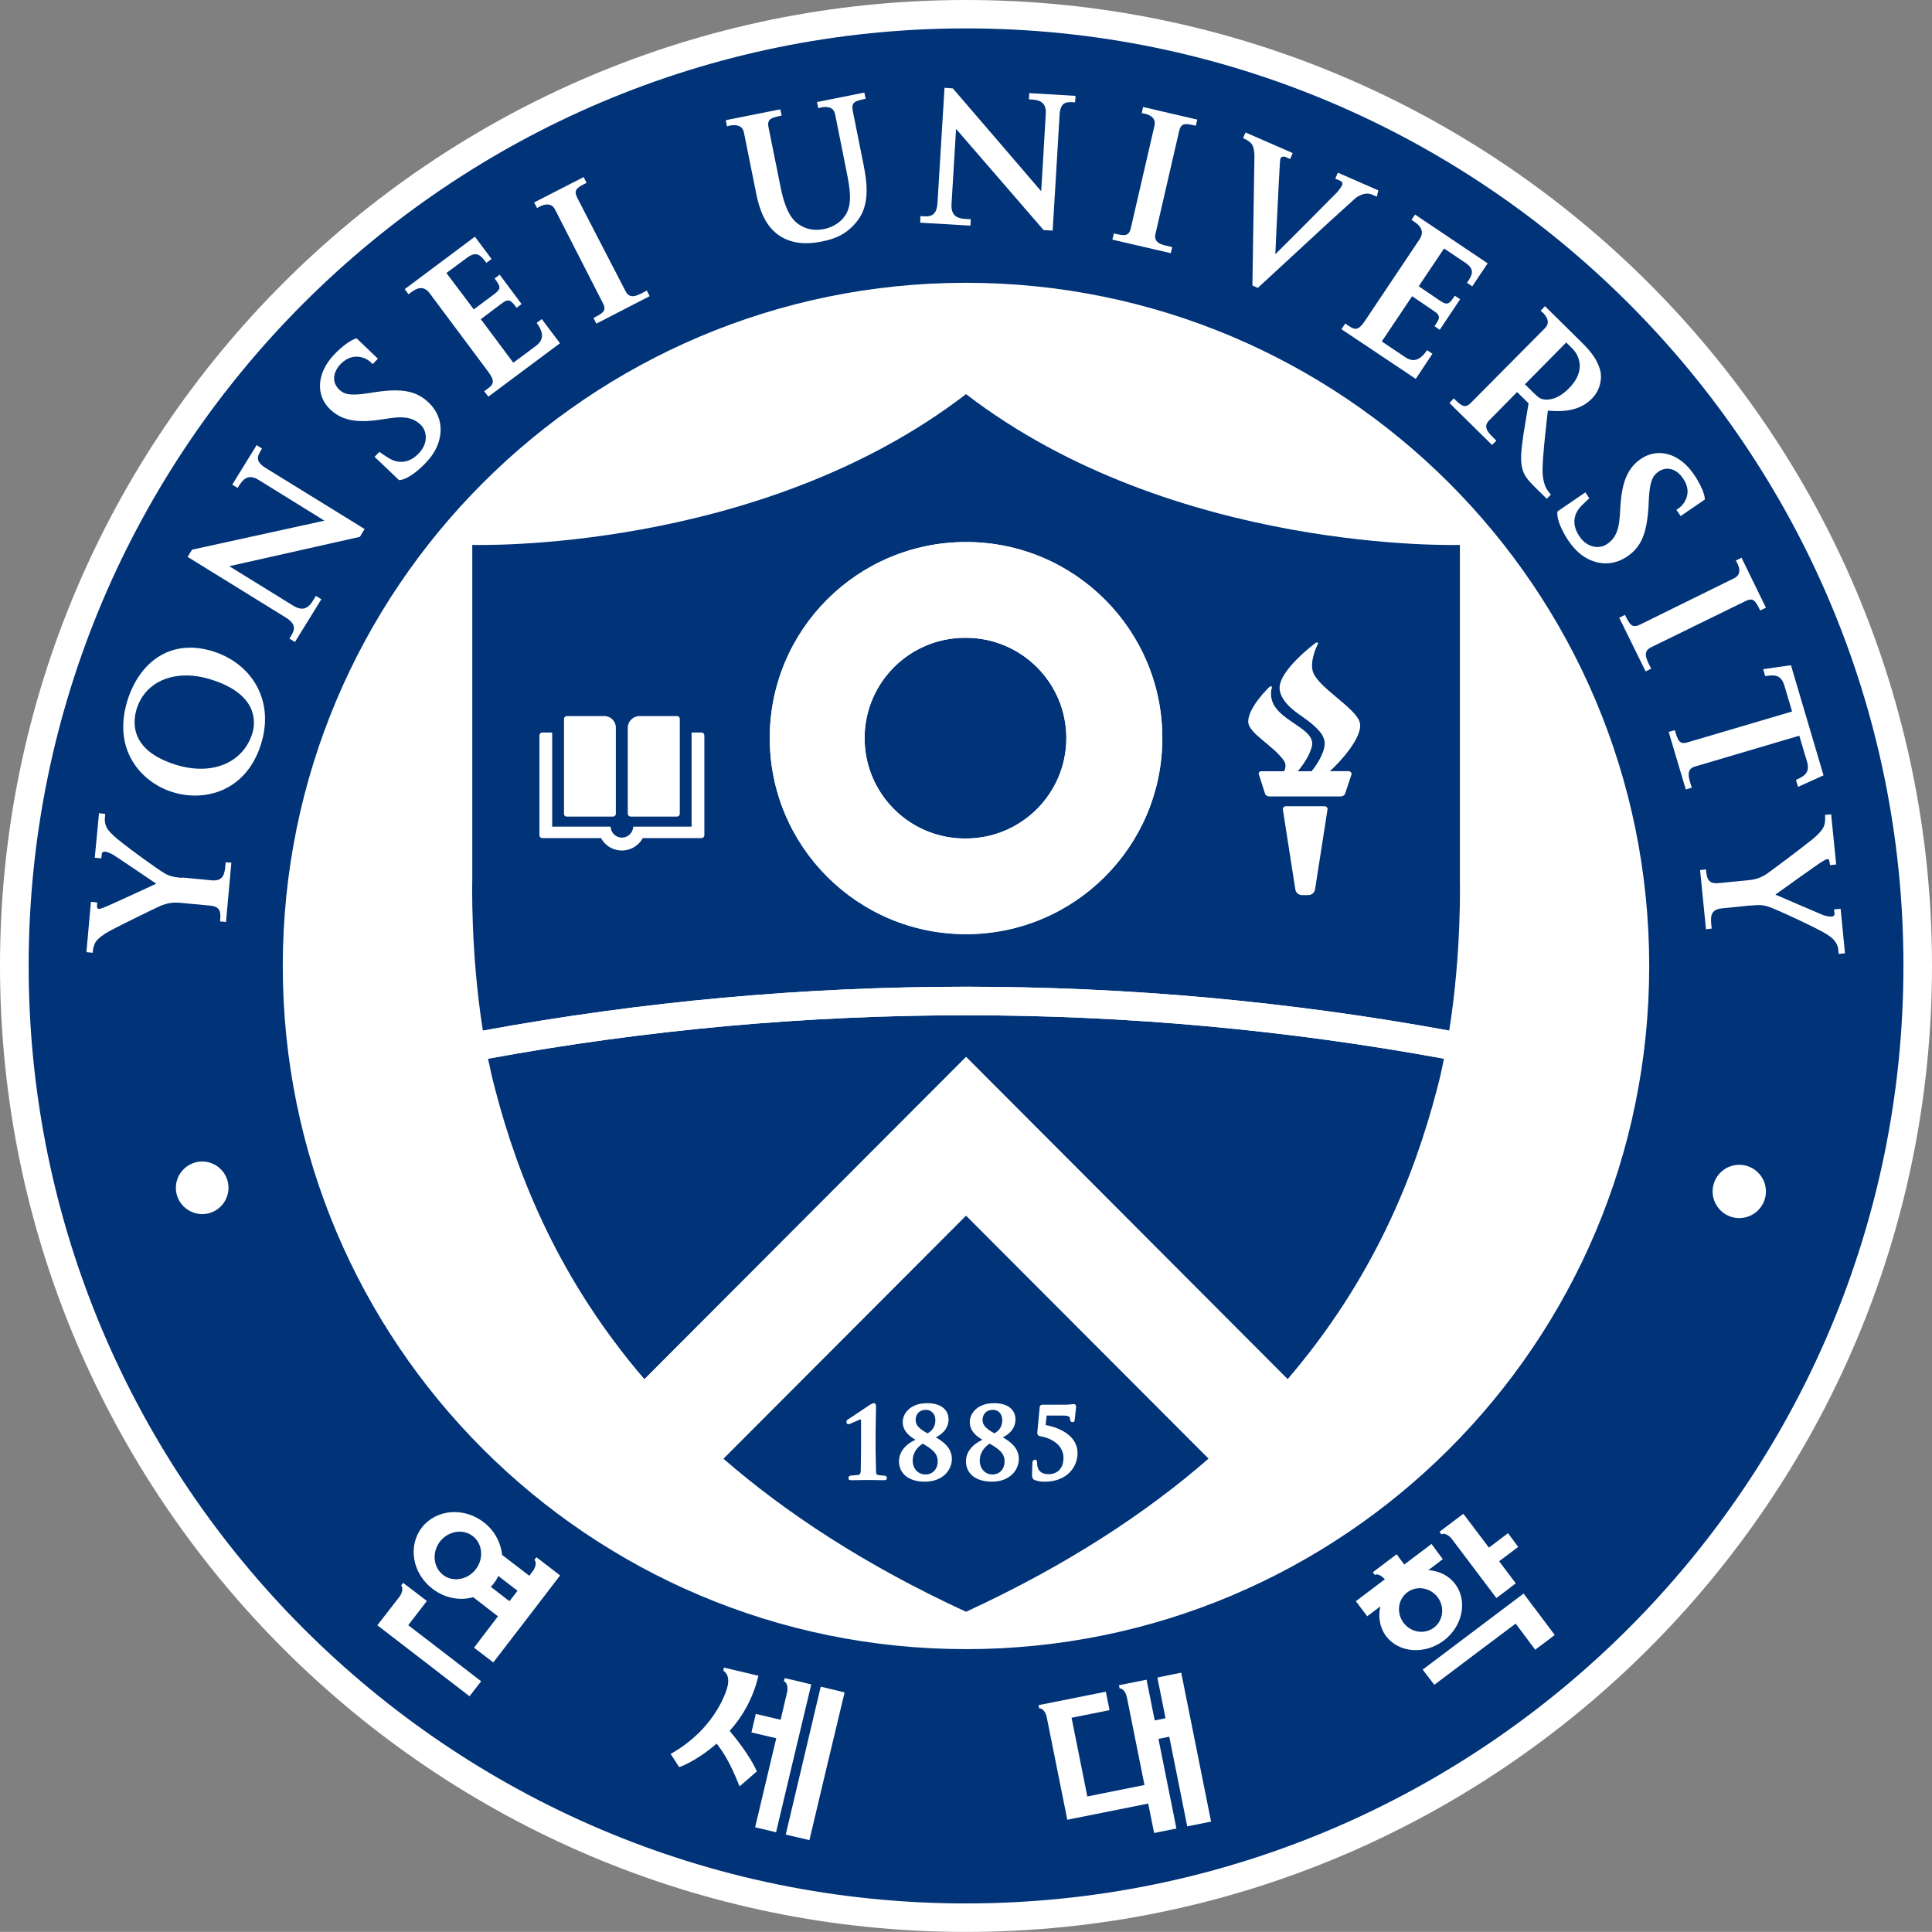 <?xml version="1.0" encoding="UTF-8"?>
<svg id="_레이어_1" data-name="레이어 1" xmlns="http://www.w3.org/2000/svg" viewBox="0 0 1668.37 1668.3">
  <rect x="0" y="0" width="1668.37" height="1668.3" fill="#808080" stroke="none"/>
  <defs>
    <style>
      .cls-1 {
        fill: #fff;
      }

      .cls-2 {
        fill: #003378;
      }
    </style>
  </defs>
  <path class="cls-1" d="m0,834.07c0,459.98,374.17,834.23,834.07,834.23s834.3-374.17,834.3-834.22C1668.38,374.03,1294.2,0,834.07,0S0,374.1,0,834.07"/>
  <path class="cls-2" d="m24.75,834C24.75,387.67,387.9,24.53,834.15,24.53s809.55,363.15,809.55,809.4-363.15,809.77-809.55,809.77S24.75,1280.48,24.75,834"/>
  <path class="cls-1" d="m834.07,1424.1c-325.65,0-589.88-264.07-589.88-589.87S508.35,244.2,834.07,244.2s590.1,264.08,590.1,590.03-264.22,589.88-590.1,589.88m-682.2-398.47c-.07,12.52,10.13,22.73,22.65,22.8,12.53.07,22.73-10.13,22.8-22.65.07-12.53-10.13-22.73-22.65-22.8h-.08c-12.53.08-22.65,10.2-22.73,22.65m1373.1,3.3c-.07,12.75-10.42,22.95-23.1,22.95-12.75-.07-22.95-10.43-22.95-23.1.07-12.68,10.35-22.95,23.03-22.95s23.02,10.35,23.02,23.02v.08M217.8,633.6c-8.18,25.65-35.48,36.52-66.45,26.63-38.4-12.15-37.2-35.63-33.22-48.45,3.3-10.2,9.98-18.38,19.57-23.25,12.3-6.3,28.2-6.98,44.78-1.65,17.1,5.33,28.2,13.35,33.53,23.4,3.62,7.24,4.26,15.61,1.8,23.33m-33.45-71.02c-15.9-5.03-30.98-4.35-43.8,2.4-13.95,7.35-24.45,21-30.45,39.67-5.63,18.23-4.8,35.33,2.55,49.5,7.2,13.95,20.32,24.75,36.07,29.78,27.82,8.85,63.75-.38,76.58-41.1,5.62-17.7,4.58-34.65-3-49.35-7.57-14.55-21.07-25.5-37.95-30.9"/>
  <path class="cls-1" d="m344.55,414.6l-21.08-20.1,4.12-4.27s7.13,4.95,9.6,6.22c11.55,5.92,20.25-.52,24.38-4.88,8.55-8.93,7.2-19.43,1.72-24.75-5.32-5.03-11.93-7.87-26.77-5.63l-8.78,1.28c-20.25,3-33,.3-42.68-9-12.75-12.15-11.55-31.42,3.37-47.17,12.6-13.12,19.58-14.1,19.58-14.1l18.3,17.55-4.5,4.73c-3.08-3.53-7.28-5.85-12-6.38-3.82-.37-9.6,0-15.75,6.38-6.9,7.35-7.43,15.9-1.13,21.97,4.27,4.05,9.38,5.62,25.72,3l5.25-.82c23.4-3.45,35.62-1.13,46.35,9.07,4.8,4.65,12.53,14.63,9.6,29.85-1.5,8.02-5.62,15.3-12.45,22.42-6.3,6.68-16.27,14.55-22.88,14.63"/>
  <path class="cls-1" d="m1344.9,441.67l24.15-16.5,3.38,5.1s-6.45,5.92-8.25,8.1c-8.18,9.98-3.68,19.8-.3,24.75,6.9,10.28,17.48,11.1,23.85,6.75,6-4.12,10.2-9.9,11.1-24.97l.53-8.78c1.35-20.47,6.6-32.4,17.7-39.9,14.7-9.98,33.22-4.73,45.45,13.12,10.28,15,9.68,22.05,9.68,22.05l-20.85,14.25-3.75-5.4c4.15-2.27,7.28-6.02,8.78-10.5,1.2-3.6,2.1-9.15-3-16.65-5.78-8.4-14.1-10.65-21.15-5.85-4.95,3.45-7.65,8.18-8.4,24.6l-.23,5.33c-1.5,23.7-6.22,35.1-18.6,43.5-5.48,3.75-16.95,9.15-31.2,3.15-7.43-3.08-13.73-8.63-19.35-16.87-5.1-7.5-10.73-18.9-9.45-25.35"/>
  <path class="cls-1" d="m433.35,261.98c6.15-4.58,7.87-2.62,12.75,3.83l4.27-3.3-18.9-25.35-4.35,3.3c4.73,6.45,6.22,8.63,0,13.28l-18,13.42-23.62-31.42s14.1-10.5,17.85-13.2c8.25-6.15,12-1.95,16.65,4.42l4.5-3.3-14.4-19.28-60.6,45.3,3.3,4.43c4.05-3.08,11.62-9.67,18.15-.98,6.53,8.7,50.47,67.65,50.47,67.65,7.58,10.13,3.83,11.78-3.3,17.1l3.6,4.65,61.87-46.13-15.75-20.85-4.42,3.3c6.9,9.3,5.62,15.15-.75,19.95-4.12,3.15-19.42,14.4-19.42,14.4l-27.98-37.5-.07-.07,18.15-13.65Z"/>
  <path class="cls-1" d="m1238.17,268.5c6.45,4.28,5.1,6.53.6,13.13l4.5,3.23,17.62-26.48-4.57-3c-4.5,6.75-6.08,8.77-12.45,4.5l-18.75-12.67,21.9-32.63s14.55,9.75,18.45,12.38c8.55,5.85,5.85,10.65,1.35,17.25l4.5,3.08,13.35-19.87-62.7-42.15-3.07,4.58c4.27,2.85,12.9,7.8,6.9,16.87-6,9.08-46.95,70.13-46.95,70.13-6.97,10.5-9.75,7.5-17.18,2.55l-3.3,4.88,64.2,42.9,14.4-21.67-4.65-3.15c-6.45,9.6-12.45,10.42-18.98,6-4.27-2.93-20.1-13.5-20.1-13.5l26.1-38.93s0-.15.07-.15l18.75,12.75Z"/>
  <path class="cls-1" d="m498.45,170.7c-3.37-6.75-.23-8.63,8.1-12.83l-2.55-4.95-42.75,21.9,2.55,4.88s10.8-7.65,15.37.98c2.18,4.27,41.4,81,41.4,81,3.53,6.68.15,8.7-8.1,12.9l2.55,4.88,45.97-23.7-2.4-4.88c-6.9,3.6-14.4,8.63-18.38.6-4.2-7.87-41.77-80.85-41.77-80.78"/>
  <path class="cls-1" d="m745.72,142.2l-9.37-46.73c-1.35-7.42,2.1-8.25,11.17-10.2l-1.13-5.32-40.88,8.18,1.13,5.32s12.53-4.58,14.48,5.1c.37,1.95,9.9,49.5,9.9,49.5,3.23,15.82,5.1,28.57-1.05,37.87-5.55,8.48-14.63,11.1-18.23,11.85-5.4.98-11.85,1.5-19.28-2.4-6.67-3.53-13.65-10.13-18.37-33.68l-10.42-51.68c-1.43-7.35,2.1-8.25,11.32-10.2l-1.2-5.4-47.03,9.37.98,5.33s12.6-4.42,14.63,5.1c.37,2.1,10.57,52.57,10.57,52.57,3.75,19.2,10.65,31.12,21.68,37.73,13.87,8.25,29.4,5.17,36.07,3.83,8.85-1.8,20.17-5.33,29.55-17.48,10.65-13.5,8.92-31.35,5.47-48.67"/>
  <path class="cls-1" d="m1018.2,113.33c1.73-7.43,5.33-6.83,14.4-4.73l1.28-5.33-46.8-10.87-1.13,5.32s13.2,1.05,11.03,10.65c-1.05,4.73-20.48,88.65-20.48,88.65-1.72,7.35-5.55,6.68-14.62,4.58l-1.28,5.33,50.4,11.7,1.28-5.25c-7.65-1.73-16.5-2.78-14.47-11.4,2.02-8.62,20.32-88.65,20.4-88.65"/>
  <path class="cls-1" d="m1507.35,519.07c6.75-3.37,8.55-.23,12.67,8.1l4.95-2.4-21.08-43.13-4.95,2.4s7.65,10.88-1.28,15.22c-4.27,2.1-81.6,40.2-81.6,40.2-6.83,3.22-8.7-.15-12.83-8.48l-4.95,2.47,22.8,46.35,4.8-2.4c-3.45-6.9-8.25-14.48-.23-18.38,8.02-3.9,81.68-39.97,81.68-39.97"/>
  <path class="cls-1" d="m1546.57,574.42l-24,3.45,1.72,6c7.95-1.2,13.65-1.65,16.65,8.33.6,1.87,1.65,5.47,6.6,22.2-13.42,3.9-90.15,26.62-90.15,26.62-7.2,2.18-8.48-1.57-11.1-10.5l-5.32,1.5,14.77,49.72,5.18-1.5c-2.17-7.5-5.85-15.83,2.78-18.3,30.01-8.93,60.03-17.8,90.07-26.62,4.95,16.65,6,20.32,6.6,22.05,2.92,10.05-2.18,12.83-9.52,16.13l1.87,6,21.98-9.97-28.13-95.1Z"/>
  <path class="cls-1" d="m1382.17,321.3c-2.1-10.35-9.07-18.45-15.75-25.05l-32.25-31.87-3.75,3.97s10.73,7.87,3.9,14.85c-3.45,3.45-64.05,64.57-64.05,64.57-5.25,5.33-8.25,2.78-14.85-3.75l-3.75,3.98,36.75,36.22,3.75-3.67c-5.48-5.55-12.6-11.1-6.3-17.4l24.22-24.6,9.9,9.75-4.35,26.32c-2.25,15-3,24-.75,31.12,1.35,4.58,3.75,8.03,9.75,14.1l11.1,10.87,3.52-3.6-2.55-3.15c-1.35-2.02-4.72-6.97-4.65-18.67.23-11.25,1.8-25.43,3.75-43.35,0,0,.6-5.7.9-7.35,17.63,1.58,29.17-1.5,38.1-10.5,7.95-8.1,8.25-18.45,7.35-22.8m-27.3,14.03c-9.52,9.67-17.55,10.2-21.45,9.6-3-.37-4.65-1.35-8.85-5.48l-7.73-7.57,35.7-36.15,5.25,5.25c5.85,5.7,12.08,19.35-2.93,34.35"/>
  <path class="cls-1" d="m157.5,758.1c-4.95-.37-9.45-.9-14.4-3.37-6-3.23-39.45-27.52-45.07-33.15-3.75-3.6-5.25-5.25-6.45-8.25-.83-1.97-1.19-4.1-1.05-6.23.15-1.5.37-4.27.37-4.27l-5.4-.6-3.67,38.47,5.7.53s.3-2.85.38-3.98c.08-1.12,1.28-1.95,2.7-1.8,1.95.15,4.27,1.13,7.12,2.7,2.17,1.2,37.2,24.97,37.2,24.97,0,0-41.25,19.13-45.08,20.48-.9.37-3.52,1.35-4.65,1.28-.6-.08-1.28-.45-1.28-1.2,0-.07-.15-.9-.15-.9,0-1.13.07-2.25.15-3.45l-5.4-.6-3.9,43.5,5.4.52s.3-6,2.78-9.6c1.95-2.78,6.15-6,11.47-9,8.55-4.65,43.43-21.75,45.75-22.5,4.65-1.5,7.8-2.62,15.68-2.03,0,0,15.68,1.5,25.5,2.4,9.75.82,9.45,6.22,8.85,13.65l5.1.53,4.65-51.22-4.95-.38c-.75,8.48-.75,16.65-12.08,15.6-11.32-1.05-24.97-2.4-24.97-2.4"/>
  <path class="cls-1" d="m1512.07,782.02c4.73-.45,9.3-.98,14.7.82,6.45,1.95,43.95,19.43,50.55,23.85,4.35,2.93,6.15,4.27,7.8,6.97,1.28,1.73,2.02,3.83,2.25,5.92.07,1.35.45,4.2.45,4.2l5.4-.6-3.75-38.4-5.7.52s.3,2.85.45,3.9c.02,1.22-.95,2.23-2.17,2.25-.03,0-.05,0-.08,0-1.95.23-4.42-.23-7.5-1.2-2.32-.9-41.33-17.7-41.33-17.7,0,0,36.98-26.62,40.5-28.57.82-.53,3.15-2.03,4.35-2.1.67-.15,1.28.3,1.5.9l.22.75c.3,1.2.45,2.4.6,3.6l5.32-.6-4.35-43.35-5.32.53s.75,6-.98,9.9c-1.28,3.08-4.8,7.05-9.6,10.95-7.42,6.15-38.55,29.47-40.58,30.67-4.27,2.4-7.2,4.05-15,4.88,0,0-15.6,1.5-25.35,2.47-9.75,1.05-10.57-4.35-11.25-11.78l-5.1.53,5.1,51.15,4.95-.6c-.9-8.55-2.4-16.5,8.93-17.47,11.17-1.13,25.05-2.55,25.05-2.55"/>
  <path class="cls-1" d="m314.85,456.83l-4.05,6.75-112.8,25.35,55.13,34.05c11.62,7.2,15.6-1.88,19.65-8.4l4.73,2.92-22.8,36.9-4.8-2.93c3.6-5.85,7.87-11.4-3.15-18.23-11.03-6.82-84.75-52.35-84.75-52.35l3.83-6.22c19.28-4.2,111.37-24.38,114.3-25.05,0,0-46.95-29.1-57.15-35.4-10.13-6.22-14.63,2.1-17.78,7.13l-4.65-2.85,21.07-34.12,4.65,3c-3.3,5.48-7.12,10.35,3,16.65,10.12,6.3,85.57,52.8,85.57,52.8"/>
  <path class="cls-1" d="m909,199.13l-7.8-.45-75.6-87.38-3.9,64.65c-.9,13.65,8.93,12.9,16.65,13.35l-.37,5.55-43.35-2.55.23-5.7c6.9.45,13.87,1.57,14.7-11.33.82-13.12,6.07-99.45,6.07-99.45l7.2.53c12.9,14.85,74.25,86.47,76.27,88.8,0,0,3.38-55.05,3.98-67.05.75-11.92-8.7-12-14.55-12.3l.23-5.4,40.05,2.4-.45,5.62c-6.38-.45-12.52-1.42-13.35,10.5-.6,11.7-6,100.2-6,100.2"/>
  <path class="cls-1" d="m1188.98,169.8l1.28-5.4-34.95-15.3-2.25,5.18,4.05,1.72c1.42.6,2.4,1.8,2.17,3-.52,1.95-2.47,4.35-4.35,6.75l-32.63,32.85s-18.52,18.37-21,20.93c.08-3,2.1-45,3.08-63.3l.9-16.05c.15-.9,0-3.15,1.05-4.2.3-.45,1.73-1.2,3.75-.45l4.05,1.8,2.17-5.17-40.73-17.78-2.17,4.88s5.62,2.32,7.72,5.4c1.57,2.47,2.4,7.2,2.1,12.6l-1.72,109.28,4.65,2.1,61.95-57.22,22.27-20.18s7.43-6.45,14.78-3.07l3.82,1.65Z"/>
  <g>
    <path class="cls-1" d="m999.44,1448.62l7.05,35.15-9.34,1.87-7.05-35.15-23.82,4.78.56,2.8c2.35-.47,5.38,3.2,6.24,7.47l15.22,75.89-49.34,9.89-13.62-67.95,32.8-6.58-3.2-15.96-58.09,11.65.56,2.79c2.43-.49,5.58,3.02,6.46,7.43l17.8,88.76,69.86-14.01,5.1,25.44,19.27-3.86-15.52-77.43,9.34-1.87,15.52,77.43,20.59-4.13-25.79-128.61-20.58,4.2Z"/>
    <path class="cls-1" d="m708.74,1456.5c-.25,1.43-29.92,126.25-30.23,127.76,1.27.21,19.11,4.51,20.46,4.77.25-1.43,29.99-126.26,30.4-127.64l-.15.03c-.09-.06-19.14-4.65-20.49-4.92"/>
    <path class="cls-1" d="m677.58,1449.13c-.15.8-.5,2.09-.64,2.88l.15-.03c2.32.53,3.64,5.16,2.58,9.43l-5.58,23.68s-20.07-4.7-21.43-5.04c-.37,1.22-3.41,14.68-3.76,15.98,1.28.28,21.43,5.04,21.43,5.04,0,0-17.91,75.49-18.25,76.86,1.28.28,16.87,4.04,18.08,4.33.34-1.37,29.98-126.33,30.4-127.64l-.09-.06c-.1-.13-21.55-5.24-22.89-5.43"/>
    <path class="cls-1" d="m631.04,1495.86l-.84-1.13.28-.52c11.99-13.39,20.4-29.6,24.44-47.12-1.29-.35-28.27-6.72-29.71-7.05-.09.71-.5,2.09-.6,2.72.27.18,6.13,3.13,3.63,13.5l.02.08c-.18.65-8.38,35.26-49.13,58.27.77,1.15,6.84,10.48,7.33,11.38h.07c.15-.04,14.28-4.71,31.75-19.84l.52-.48.5.59c4.15,5.44,10.41,13.75,19.37,36.35,1.5-1.3,14.21-12.33,14.93-12.94-4.18-9.41-12.25-21.41-22.53-33.8m607.55-40.96c1.04-.9,70.25-52.87,70.25-52.87,0,0,16.09,21.48,16.84,22.56,1.22-.78,15.82-11.89,16.88-12.72-.82-1.06-25.92-34.66-26.9-35.76-1.19.93-85.91,64.8-87.12,65.65.91,1.12,9.24,12.15,10.05,13.13m25.08-147.69c-1.06.82-19.61,14.72-20.6,15.53.43.6,1.25,1.66,1.68,2.27,2.07-1.49,6.37.48,8.99,4.01,0,0,37.53,49.85,38.45,50.96,1.06-.82,15.76-11.8,16.73-12.69-.84-1.13-14.38-19.07-14.38-19.07,0,0,15.5-11.6,16.48-12.4-.75-1.08-8.06-10.85-8.8-11.85-1.06.82-16.47,12.48-16.47,12.48,0,0-21.25-28.17-22.08-29.23m-25.49,98.35c-8.12,6.06-19.81,4.2-26.15-4.16-6.34-8.37-4.97-20.2,3.21-26.34,8.17-6.15,19.82-4.13,26.24,4.22,6.27,8.38,4.82,20.23-3.3,26.29m-41.3,7.29c11.01,14.47,33.23,16.21,49.75,3.95,16.47-12.48,20.88-34.33,10.01-48.9-5.44-7.32-13.99-11.42-23.21-12.02,7.17-5.42,12.16-9.17,12.47-9.54-.8-.91-8.98-11.97-9.74-13.12-1.12.91-23.51,17.8-23.51,17.8,0,0-5.93-7.84-6.59-8.85,0,0-19.56,14.63-20.6,15.53.44.68,1.25,1.66,1.78,2.4v-.07c1.72-1.27,5.29.16,8.05,3.2l.64.49s-24,18.04-25.12,18.96c.72.93,9.05,11.95,9.8,13.03.42-.24,4.87-3.58,11.37-8.55-2.12,8.92-.54,18.31,4.92,25.71m-828.3-30.37s-19.44-14.92-20.5-15.63c-.49.63-1.28,1.63-1.77,2.27,1.91,1.53,1.24,6.18-1.42,9.7,0,0-18.21,23.61-19.08,24.63,1.08.78,78.51,60.45,79.6,61.3.85-1.09,9.23-11.95,10.02-12.95-1.12-1-62.95-48.42-62.95-48.42,0,0,15.23-19.8,16.08-20.89m11.29-51.3c7.13-9.08,19.75-11.38,28.34-4.76,8.59,6.62,9.7,19.4,2.62,28.7-7.12,9.15-19.9,11.41-28.34,4.76-8.44-6.64-9.63-19.41-2.62-28.7m67.03,42.48l-6.99,8.98s-8.86-6.79-16.1-12.38c.99-.96,1.88-2.01,2.66-3.14,1.53-1.91,2.8-4.02,3.79-6.26,5.53,4.29,11.07,8.56,16.64,12.8m-38.28,5.54c7.24,5.59,21.36,16.52,21.36,16.52,0,0-19.89,25.94-20.65,27.09,1,.79,15.64,12.01,16.63,12.73.93-1.11,56.92-73.98,57.68-75.13-1.01-.87-19.36-14.94-20.44-15.71-.41.62-1.21,1.62-1.75,2.34,1.97,1.44,1.25,6.25-1.42,9.7l-2.96,3.96s-19.23-14.66-23.5-18.01c-1.19-11.24-6.98-21.49-16-28.31-17.26-13.22-41.16-11.1-53.36,4.73-12.2,15.83-8.15,39.5,9.11,52.71,10.61,8.27,23.93,10.65,35.29,7.38"/>
  </g>
  <path class="cls-2" d="m834.07,550.73c-47.85-.45-87.07,38.02-87.45,85.87-.38,47.85,38.02,87.07,85.87,87.45h1.58c47.85,0,86.77-38.85,86.77-86.7s-38.85-86.63-86.77-86.63m-209.4,708.9c54.45,47.25,122.85,92.25,209.55,132.22,86.7-39.98,155.17-84.98,209.47-132.3l-209.47-209.85-209.55,209.93Z"/>
  <path class="cls-2" d="m834.22,806.7c-93.67,0-169.5-75.75-169.5-169.35s75.9-169.28,169.5-169.28,169.5,75.9,169.5,169.28-75.83,169.35-169.5,169.35m426.45-46.73v-289.42s-246.75,7.87-426.45-130.2c-179.63,138.08-426.38,130.2-426.38,130.2v289.42s-1.65,62.1,9.15,130.05c275.85-50.55,558.6-50.55,834.45,0,10.87-67.95,9.22-130.05,9.22-130.05"/>
  <path class="cls-2" d="m421.43,914.25c1.87,8.93,3.9,18,6.3,26.93,19.95,76.42,55.65,164.62,128.78,249.82l277.72-278.25,277.65,278.25c73.05-85.27,108.82-173.4,128.85-249.82,2.4-8.85,4.42-18,6.22-26.93-272.9-50.03-552.62-50.03-825.53,0"/>
  <path class="cls-1" d="m544.73,705.15h39.9c1.35,0,2.4-1.05,2.4-2.4v-81.9c.08-1.28-.89-2.39-2.17-2.47-.05,0-.1,0-.16,0h-32.47c-5.54-.01-10.06,4.44-10.13,9.98v74.32c.01,1.36,1.11,2.46,2.47,2.47h.15m-55.28,0h39.9c1.35,0,2.47-1.05,2.47-2.4v-74.4c.03-5.48-4.39-9.95-9.87-9.98-.04,0-.07,0-.11,0h-32.4c-1.35,0-2.4,1.13-2.4,2.47v81.9c-.07,1.35.98,2.4,2.32,2.47q0-.08.08-.08"/>
  <path class="cls-1" d="m605.62,632.55h-8.4v81.3h-50.4l-.08.9c-.67,5.32-5.55,9.15-10.87,8.48-4.44-.54-7.94-4.04-8.48-8.48l-.15-.9h-50.4v-81.3h-8.4c-1.4-.03-2.57,1.07-2.62,2.47v86.25c0,1.42,1.2,2.55,2.62,2.47h50.55c5.47,9.98,17.92,13.65,27.9,8.18,3.46-1.88,6.29-4.72,8.18-8.18h50.63c1.42,0,2.55-1.13,2.55-2.47v-86.25c-.08-1.43-1.2-2.55-2.63-2.47q.07,0,0,0m537.98,63.67h-32.93c-1.8,0-3.07,1.2-2.85,2.85l10.73,68.85c.4,2.88,2.86,5.03,5.77,5.03h5.62c2.9-.06,5.32-2.23,5.7-5.1l10.73-68.85c.22-1.58-.98-2.78-2.78-2.78m4.73-30.22c8.48-7.43,28.27-29.1,26.1-41.25-2.17-13.27-39-32.1-41.1-46.5-1.27-6.45,1.35-15.38,4.8-22.35.45-1.28-.9-1.5-2.25-.52-.75.52-30.67,22.95-30.9,38.47-.08,6.15,4.2,12.9,11.55,18.98,6,5.03,13.95,9.52,19.95,15.53,2.85,2.85,5.33,5.32,6.83,9.75,3,8.25-5.48,21.6-10.73,27.9h-11.85c4.88-5.85,10.05-13.5,12.08-21.15,4.88-18.6-41.48-23.25-34.5-51.15.3-1.13-.82-1.43-1.95-.6-.52.3-18.37,17.7-18.45,29.78-.15,10.43,21.08,20.1,31.05,34.28,1.65,3,1.35,6-.08,8.85h-18.82s-4.5-.6-2.63,3.75l5.1,15.9s.82,2.1,3.97,2.1h60.9c3.15,0,4.05-2.1,4.05-2.1l5.4-16.13c1.35-3.9-3-3.6-3-3.6h-15.52v.08Zm-396.83,546.9c-3.07,2.17-18.67,12.53-19.2,12.83-.82.37-1.43,1.28-1.35,2.17-.08,1.01.65,1.9,1.65,2.02h.07l1.5-.45,2.62-1.12c1.8-.75,5.85-2.62,6.53-2.7.22.23.22,1.73.22,1.73v24.3l-.23,18.67c-.3,2.55-.6,3-2.4,3.37l-6.38.53c-1.08.1-1.9,1.02-1.87,2.1v.08c0,.9.37,1.8,2.55,1.8l10.13-.15h7.72l10.35.15c2.1,0,2.47-.9,2.47-1.8.08-1.08-.73-2.01-1.81-2.09-.02,0-.04,0-.07,0l-5.25-.53c-1.65-.3-2.25-.82-2.25-3.37l-.37-18.67v-15.45l.37-20.63v-1.2c0-2.7-1.5-2.85-2.1-2.85l-2.93,1.28Zm39.23,13.27c0-4.05,2.25-8.7,9-8.7,3.9,0,8.02,2.85,8.02,9s-3.67,9.82-6.9,11.25c-7.5-4.2-10.13-7.2-10.13-11.55m-11.17,1.73c0,7.87,5.85,12.45,11.03,15.38-8.93,4.05-14.25,10.87-14.25,18.52,0,11.03,8.78,17.7,22.2,17.7,15.45,0,23.47-9.82,23.47-19.65s-8.1-15.38-13.87-18.67c3.75-1.73,11.02-6.53,11.02-15.45s-7.35-14.03-18.3-14.03c-15.68,0-21.3,9.75-21.3,16.2m8.63,33.53c0-8.1,5.25-12.6,8.7-14.78,6.9,4.13,12.9,7.8,12.9,15.22,0,6.83-4.35,11.4-10.65,11.4s-10.95-5.1-10.95-11.85m60.3-35.25c0-4.05,2.47-8.7,9.08-8.7,3.97,0,7.95,2.85,7.95,9s-3.6,9.82-6.9,11.25c-7.35-4.2-10.13-7.2-10.13-11.55m-11.03,1.73c0,7.87,5.78,12.45,10.95,15.38-8.85,4.05-14.25,10.87-14.25,18.52,0,11.03,8.85,17.7,22.35,17.7,15.3,0,23.33-9.82,23.33-19.65s-8.1-15.38-13.88-18.67c3.9-1.73,10.95-6.53,10.95-15.45s-7.28-14.03-18.3-14.03c-15.6,0-21.15,9.75-21.15,16.2m8.62,33.53c0-8.1,5.25-12.6,8.55-14.78,7.05,4.13,12.9,7.8,12.9,15.22,0,6.83-4.35,11.4-10.57,11.4s-10.88-5.1-10.88-11.85m80.4-48.83l-5.4.45h-20.55c-2.25,0-2.7,1.35-2.7,2.1l-2.1,22.12c0,.9.15,2.55,2.55,3,5.7.75,20.1,5.48,20.1,18.68,0,10.35-6.75,14.1-12.6,14.1-6.9,0-10.2-3.3-10.2-9.98,0-2.4-1.13-2.55-1.88-2.55-1.57,0-2.1,1.8-2.17,2.4,0,.15-.3,9.6-.3,9.6v1.12c0,1.8.08,3.3,2.1,4.42h.15c2.7,1.05,5.55,1.5,8.4,1.5,19.65,0,28.65-12.83,28.65-24.75,0-14.25-14.1-21.75-27.6-24.22.15-1.65.67-6.6.98-8.18h14.17c6,0,6,1.8,6,3.45,0,2.1,1.73,2.25,2.02,2.25.99.09,1.86-.65,1.94-1.64,0-.03,0-.06,0-.09v-.08l1.2-10.95c0-.9,0-2.85-1.95-2.85l-.83.07Z"/>
  <path class="cls-1" d="m556.5,1191c21,24.5,43.79,47.41,68.18,68.55l209.55-210,209.47,209.93c24.38-21.15,47.25-44.02,68.25-68.48l-277.65-278.25-277.8,278.25Z"/>
  <path class="cls-1" d="m834.22,852.07c-139.95,0-279.52,12.68-417.15,37.88,1.28,8.02,2.7,16.12,4.35,24.3,272.95-50.03,552.72-50.03,825.68,0,1.61-8.07,3.06-16.17,4.35-24.3-137.65-25.2-277.29-37.88-417.23-37.88m-.15-127.95c-47.85.45-87.07-38.02-87.45-85.88-.38-47.85,38.02-87,85.87-87.45h1.58c47.85,0,86.77,38.78,86.77,86.63s-38.85,86.7-86.77,86.7m169.65-86.77c0-93.37-75.83-169.28-169.5-169.28s-169.5,75.83-169.5,169.28,75.9,169.35,169.5,169.35,169.5-75.75,169.5-169.35"/>
</svg>